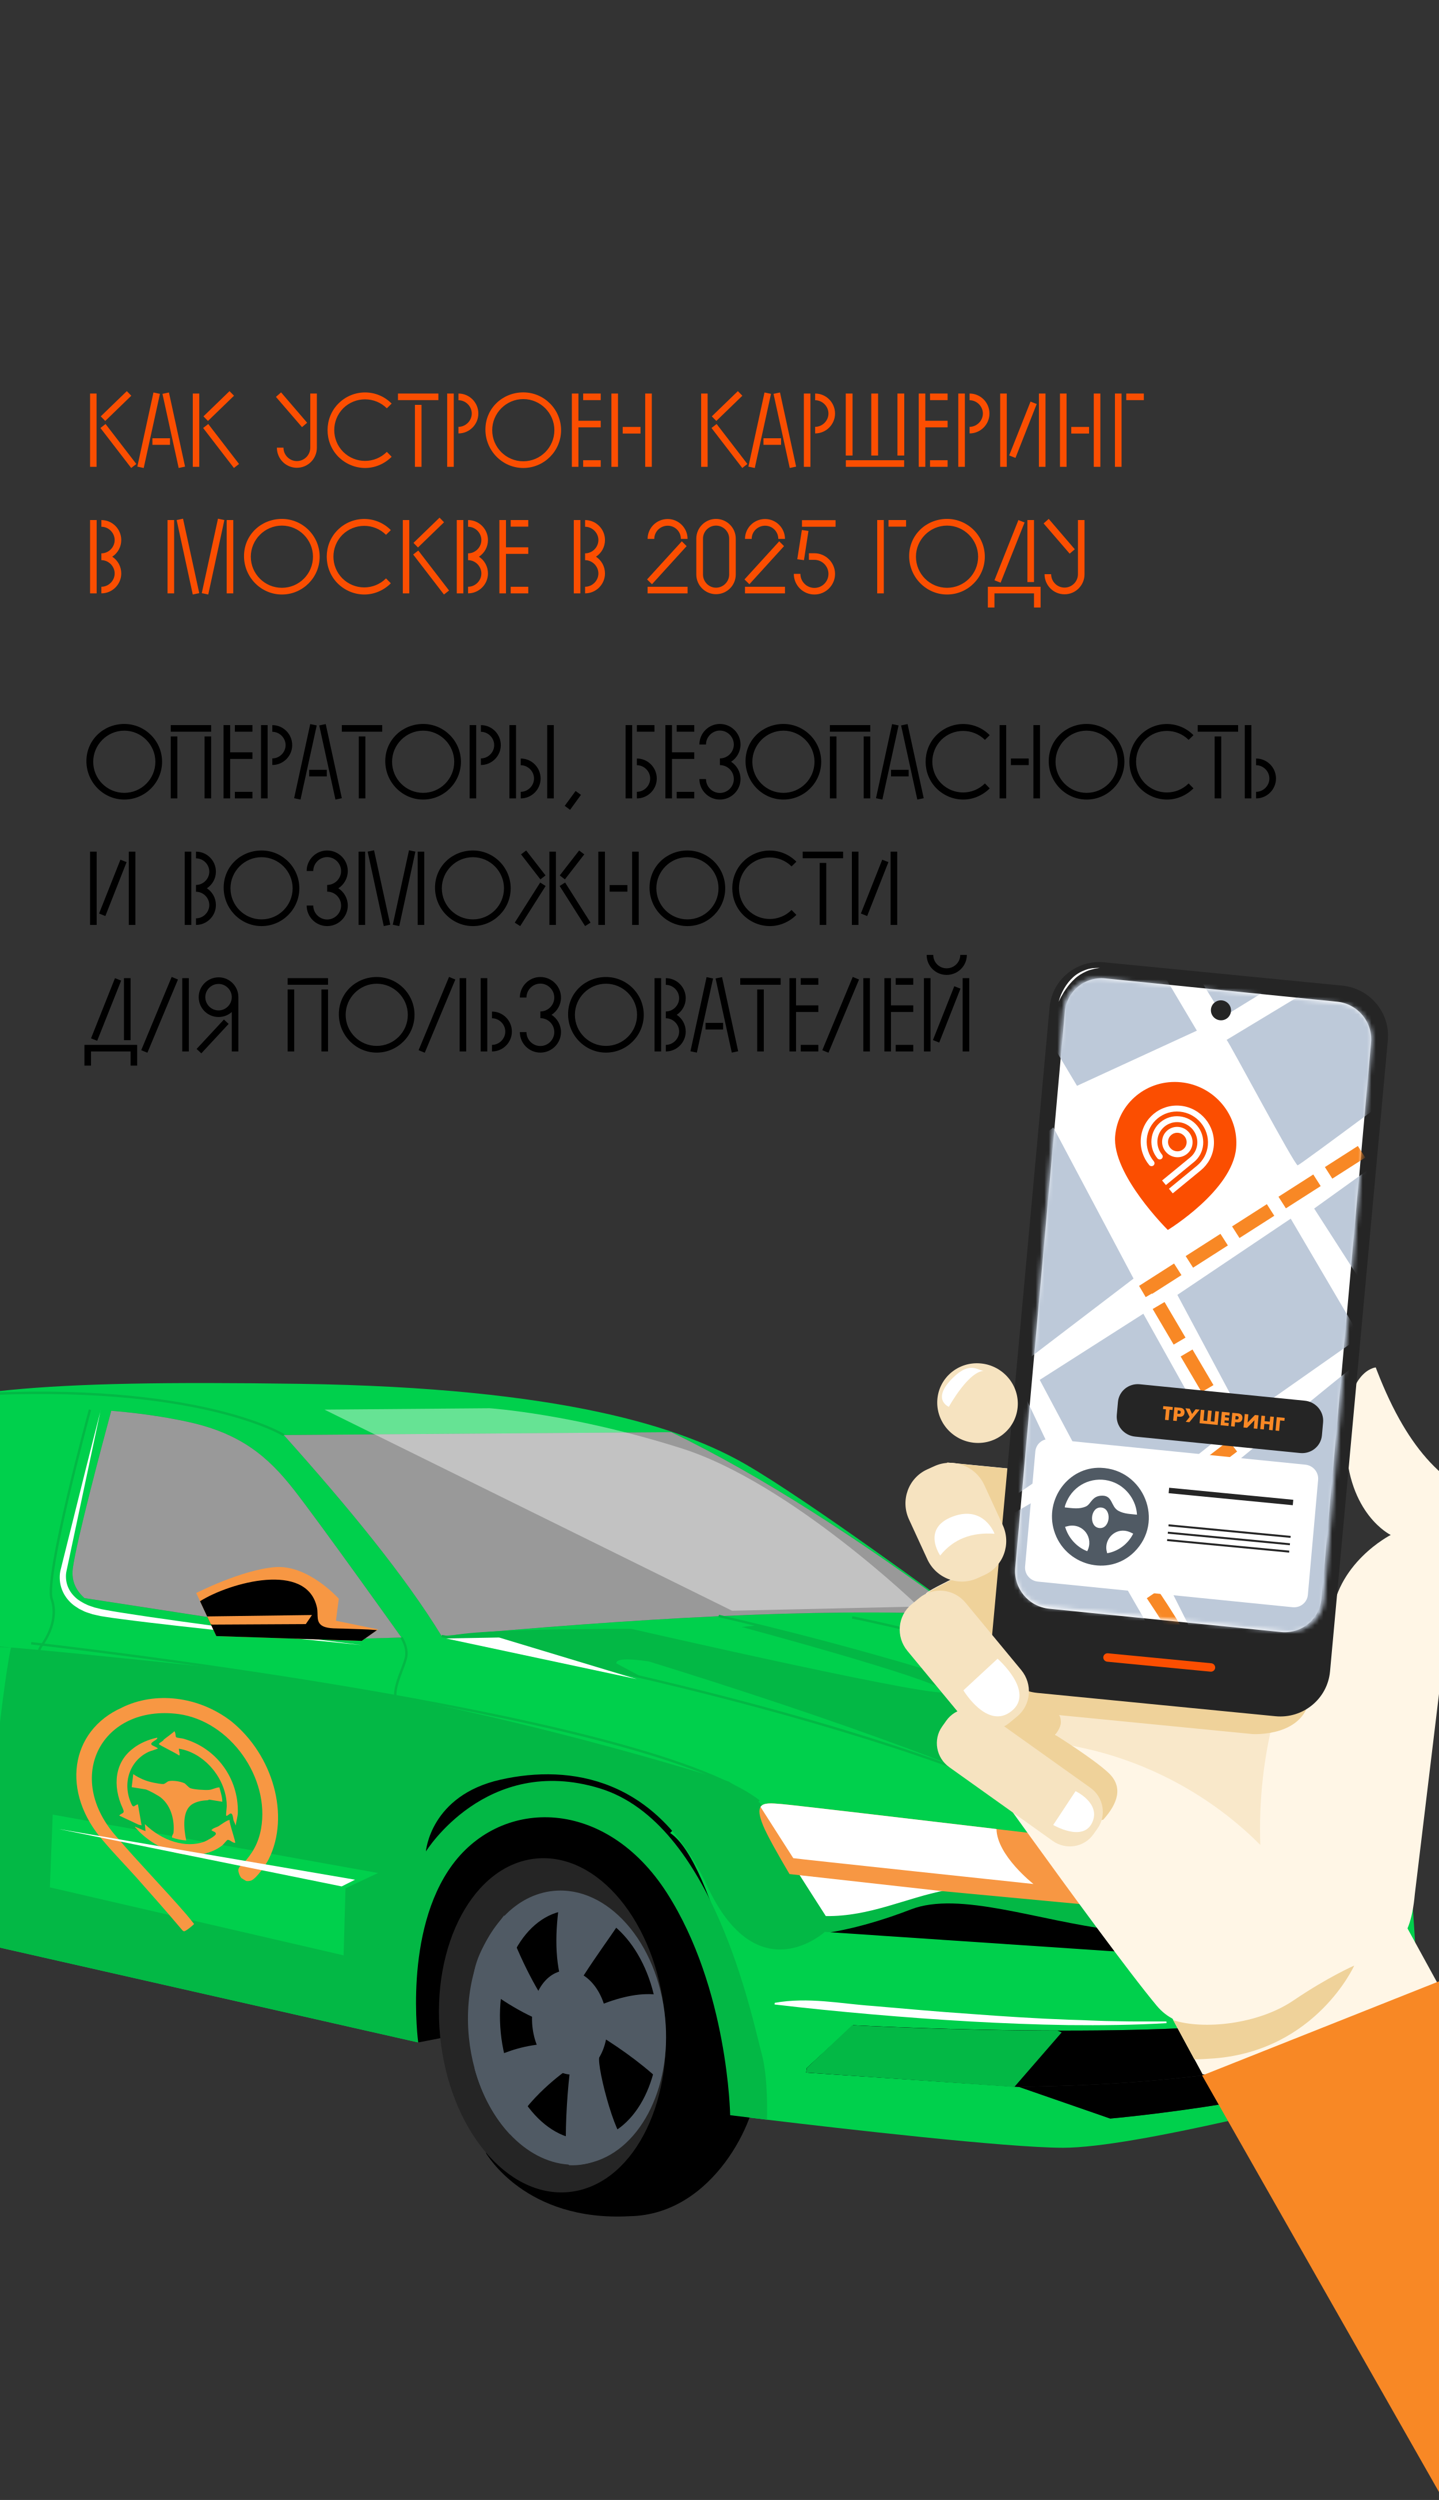 <svg width="330" height="573" viewBox="0 0 330 573" fill="none" xmlns="http://www.w3.org/2000/svg">
<rect x="0" y="0" width="330" height="573" fill="#333333" stroke="none"/>
<g clip-path="url(#clip0_320_6399)">
<path d="M30.112 90.704L24.136 96.488L23.104 95.432L29.08 89.648L30.112 90.704ZM20.656 107V90.2H22.144V107H20.656ZM30.088 107.264L23.032 98.096L24.208 97.184L31.264 106.352L30.088 107.264ZM36.679 90.272L32.959 107.264L31.495 106.952L35.191 89.96L36.679 90.272ZM42.439 106.952L40.975 107.264L37.255 90.272L38.743 89.96L42.439 106.952ZM34.951 101.96V100.448H38.983V101.96H34.951ZM53.667 90.704L47.691 96.488L46.659 95.432L52.635 89.648L53.667 90.704ZM44.211 107V90.2H45.699V107H44.211ZM53.643 107.264L46.587 98.096L47.763 97.184L54.819 106.352L53.643 107.264ZM64.458 89.936L70.434 96.896L69.258 97.904L63.282 90.968L64.458 89.936ZM71.154 102.608V90.2H72.666V102.608C72.666 105.152 70.626 107.216 68.082 107.216C65.538 107.216 63.498 105.152 63.498 102.608H65.01C65.01 104.312 66.402 105.68 68.082 105.68C69.762 105.68 71.154 104.312 71.154 102.608ZM83.745 107.264C81.513 107.264 79.281 106.376 77.6 104.696C74.288 101.36 74.288 95.816 77.6 92.504C80.984 89.096 86.457 89.096 89.817 92.504L88.713 93.584C85.953 90.848 81.489 90.848 78.704 93.584C75.969 96.368 75.969 100.808 78.704 103.568C81.489 106.328 85.953 106.328 88.713 103.568L89.817 104.696C88.136 106.376 85.928 107.264 83.745 107.264ZM91.266 91.712V90.2H100.53V91.712H91.266ZM95.154 107V92.792H96.666V107H95.154ZM102.547 107V90.2H104.059V107H102.547ZM105.139 97.832C106.795 97.832 108.187 96.44 108.187 94.784C108.187 93.128 106.795 91.736 105.139 91.736V90.2C107.659 90.2 109.699 92.264 109.699 94.784C109.699 97.28 107.659 99.344 105.139 99.344V97.832ZM120.004 107.264C115.228 107.264 111.316 103.304 111.316 98.456C111.316 93.608 115.228 89.936 120.004 89.936C124.78 89.936 128.668 93.824 128.668 98.6C128.668 103.376 124.78 107.264 120.004 107.264ZM120.004 91.472C116.068 91.472 112.876 94.712 112.876 98.6C112.876 102.536 116.068 105.728 120.004 105.728C123.94 105.728 127.132 102.536 127.132 98.6C127.132 94.712 123.94 91.472 120.004 91.472ZM131.14 90.2H132.652V96.44H137.764V97.952H132.652V107H131.14V90.2ZM133.732 91.712V90.2H137.764V91.712H133.732ZM137.764 107H133.732V105.488H137.764V107ZM140.211 107V90.2H141.723V107H140.211ZM147.963 107V90.2H149.475V107H147.963ZM142.803 99.368V97.856H146.883V99.368H142.803ZM170.245 90.704L164.269 96.488L163.237 95.432L169.213 89.648L170.245 90.704ZM160.789 107V90.2H162.277V107H160.789ZM170.221 107.264L163.165 98.096L164.341 97.184L171.397 106.352L170.221 107.264ZM176.812 90.272L173.092 107.264L171.628 106.952L175.324 89.96L176.812 90.272ZM182.572 106.952L181.108 107.264L177.388 90.272L178.876 89.96L182.572 106.952ZM175.084 101.96V100.448H179.116V101.96H175.084ZM184.344 107V90.2H185.855V107H184.344ZM186.936 97.832C188.592 97.832 189.984 96.44 189.984 94.784C189.984 93.128 188.592 91.736 186.936 91.736V90.2C189.456 90.2 191.496 92.264 191.496 94.784C191.496 97.28 189.456 99.344 186.936 99.344V97.832ZM193.953 104.408V90.2H195.513V104.408H193.953ZM199.809 104.408V90.2H201.369V104.408H199.809ZM205.809 104.408V90.2H207.369V104.408H205.809ZM193.977 107V105.488H207.345V107H193.977ZM210.687 90.2H212.199V96.44H217.311V97.952H212.199V107H210.687V90.2ZM213.279 91.712V90.2H217.311V91.712H213.279ZM217.311 107H213.279V105.488H217.311V107ZM219.758 107V90.2H221.27V107H219.758ZM222.35 97.832C224.006 97.832 225.398 96.44 225.398 94.784C225.398 93.128 224.006 91.736 222.35 91.736V90.2C224.87 90.2 226.91 92.264 226.91 94.784C226.91 97.28 224.87 99.344 222.35 99.344V97.832ZM229.367 107V90.2H230.879V107H229.367ZM238.247 107V90.2H239.759V107H238.247ZM231.431 104.384L236.327 92.048L237.743 92.6L232.871 104.96L231.431 104.384ZM243.078 107V90.2H244.59V107H243.078ZM250.83 107V90.2H252.342V107H250.83ZM245.67 99.368V97.856H249.75V99.368H245.67ZM255.688 107V90.2H257.2V107H255.688ZM258.28 91.712V90.2H262.312V91.712H258.28ZM22.168 136H20.656V119.2H22.168V136ZM25.744 127.6C26.992 128.416 27.808 129.832 27.808 131.44C27.808 133.936 25.768 136 23.248 136V134.488C24.904 134.488 26.296 133.096 26.296 131.44C26.296 129.784 24.904 128.392 23.248 128.392V126.832C24.904 126.832 26.296 125.44 26.296 123.784C26.296 122.128 24.904 120.736 23.248 120.736V119.2C25.768 119.2 27.808 121.264 27.808 123.784C27.808 125.368 26.992 126.784 25.744 127.6ZM40.51 119.2L41.974 118.888L45.694 135.952L44.206 136.264L40.51 119.2ZM46.27 135.952L49.99 118.888L51.454 119.2L47.758 136.264L46.27 135.952ZM39.934 136H38.422V119.2H39.934V136ZM53.494 136H51.982V119.2H53.494V136ZM64.645 136.264C59.869 136.264 55.957 132.304 55.957 127.456C55.957 122.608 59.869 118.936 64.645 118.936C69.421 118.936 73.309 122.824 73.309 127.6C73.309 132.376 69.421 136.264 64.645 136.264ZM64.645 120.472C60.709 120.472 57.517 123.712 57.517 127.6C57.517 131.536 60.709 134.728 64.645 134.728C68.581 134.728 71.773 131.536 71.773 127.6C71.773 123.712 68.581 120.472 64.645 120.472ZM83.557 136.264C81.325 136.264 79.093 135.376 77.413 133.696C74.101 130.36 74.101 124.816 77.413 121.504C80.797 118.096 86.269 118.096 89.629 121.504L88.525 122.584C85.765 119.848 81.301 119.848 78.517 122.584C75.781 125.368 75.781 129.808 78.517 132.568C81.301 135.328 85.765 135.328 88.525 132.568L89.629 133.696C87.949 135.376 85.741 136.264 83.557 136.264ZM101.831 119.704L95.855 125.488L94.823 124.432L100.799 118.648L101.831 119.704ZM92.375 136V119.2H93.863V136H92.375ZM101.807 136.264L94.751 127.096L95.927 126.184L102.983 135.352L101.807 136.264ZM106.262 136H104.75V119.2H106.262V136ZM109.838 127.6C111.086 128.416 111.902 129.832 111.902 131.44C111.902 133.936 109.862 136 107.342 136V134.488C108.998 134.488 110.39 133.096 110.39 131.44C110.39 129.784 108.998 128.392 107.342 128.392V126.832C108.998 126.832 110.39 125.44 110.39 123.784C110.39 122.128 108.998 120.736 107.342 120.736V119.2C109.862 119.2 111.902 121.264 111.902 123.784C111.902 125.368 111.086 126.784 109.838 127.6ZM114.523 119.2H116.035V125.44H121.147V126.952H116.035V136H114.523V119.2ZM117.115 120.712V119.2H121.147V120.712H117.115ZM121.147 136H117.115V134.488H121.147V136ZM133.098 136H131.586V119.2H133.098V136ZM136.674 127.6C137.922 128.416 138.738 129.832 138.738 131.44C138.738 133.936 136.698 136 134.178 136V134.488C135.834 134.488 137.226 133.096 137.226 131.44C137.226 129.784 135.834 128.392 134.178 128.392V126.832C135.834 126.832 137.226 125.44 137.226 123.784C137.226 122.128 135.834 120.736 134.178 120.736V119.2C136.698 119.2 138.738 121.264 138.738 123.784C138.738 125.368 137.922 126.784 136.674 127.6ZM153.119 120.496C151.463 120.496 150.047 121.816 150.047 123.52H148.511C148.511 121.024 150.551 118.96 153.119 118.96C155.639 118.96 157.679 121.024 157.679 123.52H156.143C156.143 121.816 154.775 120.496 153.119 120.496ZM156.359 124.072L157.463 125.176L149.519 133.912L148.391 132.808L156.359 124.072ZM157.679 136H148.511V134.488H157.679V136ZM164.193 118.936C166.713 118.936 168.729 120.976 168.729 123.448V131.68C168.729 134.176 166.713 136.192 164.193 136.192C161.721 136.192 159.681 134.176 159.681 131.68V123.448C159.681 120.976 161.721 118.936 164.193 118.936ZM167.217 131.68V123.448C167.217 121.816 165.849 120.472 164.193 120.472C162.561 120.472 161.217 121.816 161.217 123.448V131.68C161.217 133.336 162.561 134.704 164.193 134.704C165.849 134.704 167.217 133.336 167.217 131.68ZM175.456 120.496C173.8 120.496 172.384 121.816 172.384 123.52H170.848C170.848 121.024 172.888 118.96 175.456 118.96C177.976 118.96 180.016 121.024 180.016 123.52H178.48C178.48 121.816 177.112 120.496 175.456 120.496ZM178.696 124.072L179.8 125.176L171.856 133.912L170.728 132.808L178.696 124.072ZM180.016 136H170.848V134.488H180.016V136ZM183.914 120.736V119.224H191.618V120.736H183.914ZM182.834 128.176L183.89 121.48L185.402 121.696L184.37 128.392L182.834 128.176ZM186.77 136.264C184.154 136.264 182.042 134.152 182.042 131.536H183.554C183.554 133.312 184.994 134.752 186.77 134.752C188.546 134.752 189.986 133.312 189.986 131.536C189.986 129.784 188.546 128.32 186.77 128.32H185.498V126.808H186.77C189.362 126.808 191.498 128.944 191.498 131.536C191.498 134.152 189.362 136.264 186.77 136.264ZM201.164 136V119.2H202.676V136H201.164ZM203.756 120.712V119.2H207.788V120.712H203.756ZM217.18 136.264C212.404 136.264 208.492 132.304 208.492 127.456C208.492 122.608 212.404 118.936 217.18 118.936C221.956 118.936 225.844 122.824 225.844 127.6C225.844 132.376 221.956 136.264 217.18 136.264ZM217.18 120.472C213.244 120.472 210.052 123.712 210.052 127.6C210.052 131.536 213.244 134.728 217.18 134.728C221.116 134.728 224.308 131.536 224.308 127.6C224.308 123.712 221.116 120.472 217.18 120.472ZM228.052 133L233.548 119.2L234.964 119.752L229.468 133.552L228.052 133ZM235.612 133.408V119.2H237.124V133.408H235.612ZM237.124 139.24V136H228.052V139.24H226.54V134.488H238.636V139.24H237.124ZM240.502 118.936L246.478 125.896L245.302 126.904L239.326 119.968L240.502 118.936ZM247.198 131.608V119.2H248.71V131.608C248.71 134.152 246.67 136.216 244.126 136.216C241.582 136.216 239.542 134.152 239.542 131.608H241.054C241.054 133.312 242.446 134.68 244.126 134.68C245.806 134.68 247.198 133.312 247.198 131.608Z" fill="#FB4E01"/>
<path d="M28.504 183.264C23.728 183.264 19.816 179.304 19.816 174.456C19.816 169.608 23.728 165.936 28.504 165.936C33.28 165.936 37.168 169.824 37.168 174.6C37.168 179.376 33.28 183.264 28.504 183.264ZM28.504 167.472C24.568 167.472 21.376 170.712 21.376 174.6C21.376 178.536 24.568 181.728 28.504 181.728C32.44 181.728 35.632 178.536 35.632 174.6C35.632 170.712 32.44 167.472 28.504 167.472ZM39.16 167.712V166.2H48.424V167.712H39.16ZM39.16 183V168.792H40.672V183H39.16ZM46.912 183V168.792H48.424V183H46.912ZM51.266 166.2H52.778V172.44H57.89V173.952H52.778V183H51.266V166.2ZM53.858 167.712V166.2H57.89V167.712H53.858ZM57.89 183H53.858V181.488H57.89V183ZM59.857 183V166.2H61.369V183H59.857ZM62.449 173.832C64.105 173.832 65.497 172.44 65.497 170.784C65.497 169.128 64.105 167.736 62.449 167.736V166.2C64.969 166.2 67.009 168.264 67.009 170.784C67.009 173.28 64.969 175.344 62.449 175.344V173.832ZM72.634 166.272L68.914 183.264L67.45 182.952L71.146 165.96L72.634 166.272ZM78.394 182.952L76.93 183.264L73.21 166.272L74.698 165.96L78.394 182.952ZM70.906 177.96V176.448H74.938V177.96H70.906ZM78.39 167.712V166.2H87.654V167.712H78.39ZM82.278 183V168.792H83.79V183H82.278ZM97.038 183.264C92.262 183.264 88.35 179.304 88.35 174.456C88.35 169.608 92.262 165.936 97.038 165.936C101.814 165.936 105.702 169.824 105.702 174.6C105.702 179.376 101.814 183.264 97.038 183.264ZM97.038 167.472C93.102 167.472 89.91 170.712 89.91 174.6C89.91 178.536 93.102 181.728 97.038 181.728C100.974 181.728 104.166 178.536 104.166 174.6C104.166 170.712 100.974 167.472 97.038 167.472ZM107.694 183V166.2H109.206V183H107.694ZM110.286 173.832C111.942 173.832 113.334 172.44 113.334 170.784C113.334 169.128 111.942 167.736 110.286 167.736V166.2C112.806 166.2 114.846 168.264 114.846 170.784C114.846 173.28 112.806 175.344 110.286 175.344V173.832ZM116.824 183V166.2H118.336V183H116.824ZM125.488 183V166.2H127V183H125.488ZM119.416 181.488C121.072 181.488 122.464 180.096 122.464 178.44C122.464 176.784 121.072 175.392 119.416 175.392V173.856C121.936 173.856 123.976 175.92 123.976 178.44C123.976 180.936 121.936 183 119.416 183V181.488ZM129.508 184.704L132.004 181.296L133.228 182.184L130.732 185.616L129.508 184.704ZM143.462 183V166.2H144.974V183H143.462ZM146.054 167.712V166.2H150.086V167.712H146.054ZM146.054 181.488C147.71 181.488 149.102 180.096 149.102 178.44C149.102 176.784 147.71 175.392 146.054 175.392V173.856C148.574 173.856 150.614 175.92 150.614 178.44C150.614 180.936 148.574 183 146.054 183V181.488ZM152.591 166.2H154.103V172.44H159.215V173.952H154.103V183H152.591V166.2ZM155.183 167.712V166.2H159.215V167.712H155.183ZM159.215 183H155.183V181.488H159.215V183ZM167.662 174.6C168.958 175.44 169.822 176.904 169.822 178.56C169.822 181.152 167.686 183.264 165.094 183.264C162.502 183.264 160.39 181.152 160.39 178.56H161.902C161.902 180.312 163.342 181.752 165.094 181.752C166.846 181.752 168.286 180.312 168.286 178.56C168.286 176.784 166.846 175.368 165.094 175.368V173.832C166.846 173.832 168.286 172.392 168.286 170.64C168.286 168.912 166.846 167.448 165.094 167.448C163.342 167.448 161.902 168.912 161.902 170.64H160.39C160.39 168.048 162.502 165.936 165.094 165.936C167.686 165.936 169.822 168.048 169.822 170.64C169.822 172.296 168.958 173.76 167.662 174.6ZM179.659 183.264C174.883 183.264 170.971 179.304 170.971 174.456C170.971 169.608 174.883 165.936 179.659 165.936C184.435 165.936 188.323 169.824 188.323 174.6C188.323 179.376 184.435 183.264 179.659 183.264ZM179.659 167.472C175.723 167.472 172.531 170.712 172.531 174.6C172.531 178.536 175.723 181.728 179.659 181.728C183.595 181.728 186.787 178.536 186.787 174.6C186.787 170.712 183.595 167.472 179.659 167.472ZM190.315 167.712V166.2H199.579V167.712H190.315ZM190.315 183V168.792H191.827V183H190.315ZM198.067 183V168.792H199.579V183H198.067ZM206.069 166.272L202.349 183.264L200.885 182.952L204.581 165.96L206.069 166.272ZM211.829 182.952L210.365 183.264L206.645 166.272L208.133 165.96L211.829 182.952ZM204.341 177.96V176.448H208.373V177.96H204.341ZM220.897 183.264C218.665 183.264 216.433 182.376 214.753 180.696C211.441 177.36 211.441 171.816 214.753 168.504C218.137 165.096 223.609 165.096 226.969 168.504L225.865 169.584C223.105 166.848 218.641 166.848 215.857 169.584C213.121 172.368 213.121 176.808 215.857 179.568C218.641 182.328 223.105 182.328 225.865 179.568L226.969 180.696C225.289 182.376 223.081 183.264 220.897 183.264ZM229.235 183V166.2H230.747V183H229.235ZM236.987 183V166.2H238.499V183H236.987ZM231.827 175.368V173.856H235.907V175.368H231.827ZM249.189 183.264C244.413 183.264 240.501 179.304 240.501 174.456C240.501 169.608 244.413 165.936 249.189 165.936C253.965 165.936 257.853 169.824 257.853 174.6C257.853 179.376 253.965 183.264 249.189 183.264ZM249.189 167.472C245.253 167.472 242.061 170.712 242.061 174.6C242.061 178.536 245.253 181.728 249.189 181.728C253.125 181.728 256.317 178.536 256.317 174.6C256.317 170.712 253.125 167.472 249.189 167.472ZM267.621 183.264C265.389 183.264 263.157 182.376 261.477 180.696C258.165 177.36 258.165 171.816 261.477 168.504C264.861 165.096 270.333 165.096 273.693 168.504L272.589 169.584C269.829 166.848 265.365 166.848 262.581 169.584C259.845 172.368 259.845 176.808 262.581 179.568C265.365 182.328 269.829 182.328 272.589 179.568L273.693 180.696C272.013 182.376 269.805 183.264 267.621 183.264ZM274.663 167.712V166.2H283.927V167.712H274.663ZM278.551 183V168.792H280.063V183H278.551ZM285.463 183V166.2H286.975V183H285.463ZM288.055 181.488C289.711 181.488 291.103 180.096 291.103 178.44C291.103 176.784 289.711 175.392 288.055 175.392V173.856C290.575 173.856 292.615 175.92 292.615 178.44C292.615 180.936 290.575 183 288.055 183V181.488ZM20.656 212V195.2H22.168V212H20.656ZM29.536 212V195.2H31.048V212H29.536ZM22.72 209.384L27.616 197.048L29.032 197.6L24.16 209.96L22.72 209.384ZM43.871 212H42.359V195.2H43.871V212ZM47.447 203.6C48.695 204.416 49.511 205.832 49.511 207.44C49.511 209.936 47.471 212 44.951 212V210.488C46.607 210.488 47.999 209.096 47.999 207.44C47.999 205.784 46.607 204.392 44.951 204.392V202.832C46.607 202.832 47.999 201.44 47.999 199.784C47.999 198.128 46.607 196.736 44.951 196.736V195.2C47.471 195.2 49.511 197.264 49.511 199.784C49.511 201.368 48.695 202.784 47.447 203.6ZM59.981 212.264C55.205 212.264 51.293 208.304 51.293 203.456C51.293 198.608 55.205 194.936 59.981 194.936C64.757 194.936 68.645 198.824 68.645 203.6C68.645 208.376 64.757 212.264 59.981 212.264ZM59.981 196.472C56.045 196.472 52.853 199.712 52.853 203.6C52.853 207.536 56.045 210.728 59.981 210.728C63.917 210.728 67.109 207.536 67.109 203.6C67.109 199.712 63.917 196.472 59.981 196.472ZM77.597 203.6C78.893 204.44 79.757 205.904 79.757 207.56C79.757 210.152 77.621 212.264 75.029 212.264C72.437 212.264 70.325 210.152 70.325 207.56H71.837C71.837 209.312 73.277 210.752 75.029 210.752C76.781 210.752 78.221 209.312 78.221 207.56C78.221 205.784 76.781 204.368 75.029 204.368V202.832C76.781 202.832 78.221 201.392 78.221 199.64C78.221 197.912 76.781 196.448 75.029 196.448C73.277 196.448 71.837 197.912 71.837 199.64H70.325C70.325 197.048 72.437 194.936 75.029 194.936C77.621 194.936 79.757 197.048 79.757 199.64C79.757 201.296 78.893 202.76 77.597 203.6ZM84.314 195.2L85.778 194.888L89.498 211.952L88.01 212.264L84.314 195.2ZM90.074 211.952L93.794 194.888L95.258 195.2L91.562 212.264L90.074 211.952ZM83.738 212H82.226V195.2H83.738V212ZM97.298 212H95.786V195.2H97.298V212ZM108.449 212.264C103.673 212.264 99.761 208.304 99.761 203.456C99.761 198.608 103.673 194.936 108.449 194.936C113.225 194.936 117.113 198.824 117.113 203.6C117.113 208.376 113.225 212.264 108.449 212.264ZM108.449 196.472C104.513 196.472 101.321 199.712 101.321 203.6C101.321 207.536 104.513 210.728 108.449 210.728C112.385 210.728 115.577 207.536 115.577 203.6C115.577 199.712 112.385 196.472 108.449 196.472ZM125.106 200.648L123.93 201.56L119.49 195.824L120.666 194.936L125.106 200.648ZM133.986 195.824L129.546 201.56L128.37 200.648L132.81 194.936L133.986 195.824ZM125.994 212V195.2H127.482V212H125.994ZM123.882 202.28L125.13 203.072L119.298 212.264L118.05 211.472L123.882 202.28ZM134.178 212.264L128.346 203.072L129.594 202.28L135.426 211.472L134.178 212.264ZM137.211 212V195.2H138.723V212H137.211ZM144.963 212V195.2H146.475V212H144.963ZM139.803 204.368V202.856H143.883V204.368H139.803ZM157.645 212.264C152.869 212.264 148.957 208.304 148.957 203.456C148.957 198.608 152.869 194.936 157.645 194.936C162.421 194.936 166.309 198.824 166.309 203.6C166.309 208.376 162.421 212.264 157.645 212.264ZM157.645 196.472C153.709 196.472 150.517 199.712 150.517 203.6C150.517 207.536 153.709 210.728 157.645 210.728C161.581 210.728 164.773 207.536 164.773 203.6C164.773 199.712 161.581 196.472 157.645 196.472ZM176.557 212.264C174.325 212.264 172.093 211.376 170.413 209.696C167.101 206.36 167.101 200.816 170.413 197.504C173.797 194.096 179.269 194.096 182.629 197.504L181.525 198.584C178.765 195.848 174.301 195.848 171.517 198.584C168.781 201.368 168.781 205.808 171.517 208.568C174.301 211.328 178.765 211.328 181.525 208.568L182.629 209.696C180.949 211.376 178.741 212.264 176.557 212.264ZM184.079 196.712V195.2H193.343V196.712H184.079ZM187.967 212V197.792H189.479V212H187.967ZM195.359 212V195.2H196.871V212H195.359ZM204.239 212V195.2H205.751V212H204.239ZM197.423 209.384L202.319 197.048L203.735 197.6L198.863 209.96L197.423 209.384ZM20.872 238L26.368 224.2L27.784 224.752L22.288 238.552L20.872 238ZM28.432 238.408V224.2H29.944V238.408H28.432ZM29.944 244.24V241H20.872V244.24H19.36V239.488H31.456V244.24H29.944ZM32.386 240.712L39.37 223.912L40.81 224.512L33.802 241.288L32.386 240.712ZM41.794 241V224.2H43.306V241H41.794ZM50.153 224.008C52.649 224.008 54.665 226.048 54.665 228.544V241H53.153V231.952C52.361 232.672 51.281 233.104 50.129 233.104C47.585 233.104 45.569 231.064 45.569 228.544C45.569 226.048 47.609 224.008 50.153 224.008ZM50.129 231.592C51.761 231.592 53.153 230.224 53.153 228.544C53.153 226.888 51.761 225.52 50.129 225.52C48.449 225.52 47.081 226.888 47.081 228.544C47.081 230.224 48.449 231.592 50.129 231.592ZM46.169 241.432L45.089 240.424L51.353 233.68L52.433 234.688L46.169 241.432ZM65.961 225.712V224.2H75.225V225.712H65.961ZM65.961 241V226.792H67.473V241H65.961ZM73.713 241V226.792H75.225V241H73.713ZM86.395 241.264C81.619 241.264 77.707 237.304 77.707 232.456C77.707 227.608 81.619 223.936 86.395 223.936C91.171 223.936 95.059 227.824 95.059 232.6C95.059 237.376 91.171 241.264 86.395 241.264ZM86.395 225.472C82.459 225.472 79.267 228.712 79.267 232.6C79.267 236.536 82.459 239.728 86.395 239.728C90.331 239.728 93.523 236.536 93.523 232.6C93.523 228.712 90.331 225.472 86.395 225.472ZM95.995 240.712L102.979 223.912L104.419 224.512L97.411 241.288L95.995 240.712ZM105.403 241V224.2H106.915V241H105.403ZM110.234 241V224.2H111.746V241H110.234ZM112.826 239.488C114.482 239.488 115.874 238.096 115.874 236.44C115.874 234.784 114.482 233.392 112.826 233.392V231.856C115.346 231.856 117.386 233.92 117.386 236.44C117.386 238.936 115.346 241 112.826 241V239.488ZM126.488 232.6C127.784 233.44 128.648 234.904 128.648 236.56C128.648 239.152 126.512 241.264 123.92 241.264C121.328 241.264 119.216 239.152 119.216 236.56H120.728C120.728 238.312 122.168 239.752 123.92 239.752C125.672 239.752 127.112 238.312 127.112 236.56C127.112 234.784 125.672 233.368 123.92 233.368V231.832C125.672 231.832 127.112 230.392 127.112 228.64C127.112 226.912 125.672 225.448 123.92 225.448C122.168 225.448 120.728 226.912 120.728 228.64H119.216C119.216 226.048 121.328 223.936 123.92 223.936C126.512 223.936 128.648 226.048 128.648 228.64C128.648 230.296 127.784 231.76 126.488 232.6ZM138.965 241.264C134.189 241.264 130.277 237.304 130.277 232.456C130.277 227.608 134.189 223.936 138.965 223.936C143.741 223.936 147.629 227.824 147.629 232.6C147.629 237.376 143.741 241.264 138.965 241.264ZM138.965 225.472C135.029 225.472 131.837 228.712 131.837 232.6C131.837 236.536 135.029 239.728 138.965 239.728C142.901 239.728 146.093 236.536 146.093 232.6C146.093 228.712 142.901 225.472 138.965 225.472ZM151.613 241H150.101V224.2H151.613V241ZM155.189 232.6C156.437 233.416 157.253 234.832 157.253 236.44C157.253 238.936 155.213 241 152.693 241V239.488C154.349 239.488 155.741 238.096 155.741 236.44C155.741 234.784 154.349 233.392 152.693 233.392V231.832C154.349 231.832 155.741 230.44 155.741 228.784C155.741 227.128 154.349 225.736 152.693 225.736V224.2C155.213 224.2 157.253 226.264 157.253 228.784C157.253 230.368 156.437 231.784 155.189 232.6ZM163.523 224.272L159.803 241.264L158.339 240.952L162.035 223.96L163.523 224.272ZM169.283 240.952L167.819 241.264L164.099 224.272L165.587 223.96L169.283 240.952ZM161.795 235.96V234.448H165.827V235.96H161.795ZM169.758 225.712V224.2H179.022V225.712H169.758ZM173.646 241V226.792H175.158V241H173.646ZM181.039 224.2H182.551V230.44H187.663V231.952H182.551V241H181.039V224.2ZM183.631 225.712V224.2H187.663V225.712H183.631ZM187.663 241H183.631V239.488H187.663V241ZM188.573 240.712L195.557 223.912L196.997 224.512L189.989 241.288L188.573 240.712ZM197.981 241V224.2H199.493V241H197.981ZM202.812 224.2H204.324V230.44H209.436V231.952H204.324V241H202.812V224.2ZM205.404 225.712V224.2H209.436V225.712H205.404ZM209.436 241H205.404V239.488H209.436V241ZM217.091 223.456C214.547 223.456 212.507 221.416 212.507 218.872H214.019C214.019 220.576 215.387 221.944 217.091 221.944C218.795 221.944 220.211 220.576 220.211 218.872H221.723C221.723 221.416 219.635 223.456 217.091 223.456ZM211.883 241V224.2H213.395V241H211.883ZM220.763 241V224.2H222.275V241H220.763ZM213.947 238.384L218.843 226.048L220.259 226.6L215.387 238.96L213.947 238.384Z" fill="black"/>
<path d="M-34.853 327.272C-13.789 318.497 8.151 316.298 68.712 317.18C129.272 318.056 156.478 327.272 170.96 335.612C185.415 343.93 218.672 368.434 218.796 368.525C218.796 368.525 242.053 374.667 281.114 386.075C298.729 391.222 308.043 400.036 312.954 408.153C313.474 409.009 313.949 409.865 314.37 410.701C318.846 419.502 318.405 426.887 318.405 426.887L323.671 433.036C324.355 441.626 324.777 448.886 324.941 454.85C320.32 456.766 312.612 459.208 299.743 461.887C286.38 464.672 264.256 465.436 243.837 465.422C218.485 465.403 195.756 464.196 195.665 464.191L185.034 473.986L184.883 475.052L233.719 478.343H233.732L254.612 485.584C254.612 485.584 302.139 481.411 324.461 470.53C324.257 471.919 323.994 473.025 323.678 473.848C323.628 473.87 310.947 479.55 307.879 479.99C304.807 480.432 260.484 492.279 243.811 492.279C231.027 492.279 192.967 487.895 175.897 485.848C170.704 485.223 167.451 484.815 167.451 484.815C167.451 484.815 167.011 455.851 152.97 433.911C138.929 411.971 115.232 411.971 103.817 427.328C92.436 442.65 95.902 468.023 95.918 468.14L-0.512 446.292L-39.685 437.419C-39.691 437.416 -39.794 437.374 -41.877 436.985C-100.245 426.012 -101.562 416.355 -99.363 408.456C-97.171 400.556 -101.562 393.974 -101.996 381.25C-102.437 368.525 -104.629 357.552 -100.68 355.794C-96.73 354.043 -90.147 352.285 -79.181 350.093C-68.207 347.894 -55.918 336.047 -34.853 327.272ZM25.516 323.356C23.429 331.078 17.505 353.307 16.695 359.528C16.307 362.516 17.604 364.728 19.381 366.294L80.218 375.655L92.066 375.326C91.982 375.207 73.293 348.978 67.382 341.425C61.458 333.855 55.204 328.59 43.355 325.957C36.714 324.482 30.071 323.731 25.516 323.356ZM65.078 328.917C79.816 345.38 92.778 361.113 101.282 374.996C145.36 371.007 186.693 368.492 220.429 370.059C197.179 352.951 174.771 338.298 153.943 328.259L65.078 328.917Z" fill="#00D04C"/>
<path opacity="0.5" d="M25.515 323.356C30.07 323.731 36.713 324.482 43.355 325.956C55.203 328.589 61.456 333.855 67.381 341.425C73.292 348.978 91.981 375.206 92.065 375.325L80.217 375.654L19.38 366.294C17.603 364.727 16.306 362.516 16.694 359.527C17.504 353.307 23.428 331.077 25.515 323.356ZM153.942 328.259C174.77 338.297 197.178 352.95 220.428 370.059C186.692 368.492 145.359 371.006 101.281 374.995C92.776 361.113 79.816 345.38 65.077 328.917L153.942 328.259Z" fill="white"/>
<path d="M243.829 465.422C218.427 465.402 195.657 464.191 195.657 464.191L185.026 473.986L184.875 475.053L233.712 478.344C241.591 478.021 285.484 478.436 324.908 465.053C325.026 462.23 325.033 458.826 324.921 454.85C320.307 456.766 312.592 459.208 299.723 461.887C286.366 464.672 264.236 465.435 243.816 465.422H243.829Z" fill="black"/>
<path d="M233.715 478.344L254.595 485.585C254.595 485.585 302.115 481.411 324.444 470.53C324.667 469.036 324.819 467.213 324.911 465.053C285.481 478.436 241.588 478.021 233.715 478.344Z" fill="black"/>
<path d="M95.906 468.139L109.513 465.506L157.783 415.919L125.311 403.629L89.324 413.72L79.232 424.253L94.155 465.947" fill="black"/>
<path d="M111.487 493.595C111.599 493.595 120.374 509.281 144.4 507.965C163.819 507.636 173.693 485.255 173.364 478.343C173.035 471.431 163.819 426.669 153.616 420.086C143.413 413.504 114.996 417.67 110.059 433.034" fill="black"/>
<path d="M130.467 502.425C144.685 501.016 154.515 482.764 152.423 461.658C150.332 440.552 137.11 424.584 122.892 425.993C108.674 427.402 98.844 445.655 100.936 466.761C103.028 487.867 116.249 503.834 130.467 502.425Z" fill="#252525"/>
<path d="M134.966 495.808C134.367 495.933 133.755 496.032 133.136 496.091C132.215 496.183 131.293 496.196 130.391 496.131C125.441 495.795 120.761 493.254 116.923 489.16C113.342 485.335 110.499 480.168 108.86 474.184C108.228 471.893 107.78 469.484 107.53 466.983C106.99 461.519 107.484 456.279 108.8 451.632C108.8 451.619 108.807 451.606 108.807 451.592C109.38 449.604 110.097 447.728 110.953 445.984C112.026 443.792 113.316 441.811 114.784 440.106C115.067 439.776 115.357 439.454 115.653 439.145C118.78 435.899 122.63 433.832 126.922 433.404C139.35 432.174 150.817 445.207 152.535 462.52C154.161 478.963 146.407 493.353 134.966 495.808Z" fill="#505A64"/>
<path d="M135.421 490.372C145.352 489.388 152.237 476.833 150.8 462.329C149.362 447.825 140.146 436.866 130.216 437.85C120.285 438.834 113.4 451.389 114.837 465.893C116.275 480.397 125.49 491.356 135.421 490.372Z" fill="black"/>
<path d="M139.196 462.723C139.848 469.306 136.55 475.02 131.824 475.487C127.097 475.955 122.74 471.004 122.088 464.422C121.436 457.839 124.734 452.125 129.461 451.658C134.187 451.191 138.545 456.141 139.196 462.723Z" fill="#505A64"/>
<path d="M130.083 474.395C130.083 474.395 120.505 480.945 116.917 489.16C113.336 485.336 110.493 480.168 108.854 474.184V474.066C108.854 474.066 117.246 467.977 127.779 468.471C129.095 472.42 130.083 474.395 130.083 474.395Z" fill="#505A64"/>
<path d="M143.578 490.686C141.182 490.811 136.14 471.202 137.654 471.103C137.654 471.103 132.552 469.102 132.059 469.128C130.439 469.214 128.688 495.808 130.578 496.282C135.37 496.499 139.649 494.392 143.578 490.686Z" fill="#505A64"/>
<path d="M151.313 476.863C146.593 472.479 140.965 468.516 134.691 464.85L137.983 459.419C142.617 457.622 147.159 456.589 151.477 457.28C152.688 464.475 152.978 471.182 151.313 476.863Z" fill="#505A64"/>
<path d="M126.957 461.723C122.408 455.397 118.702 447.702 115.602 439.013C112.073 443.661 108.934 448.367 108.525 453.495C113.792 457.754 119.393 461.46 125.805 463.863L126.957 461.723Z" fill="#505A64"/>
<path d="M130.907 458.925C130.045 457.075 141.821 441.58 142.262 440.329C143 438.242 129.084 431.62 128.603 434.076C127.392 441.336 126.997 448.386 128.933 454.811L131.072 457.938L130.907 458.925Z" fill="#505A64"/>
<path d="M114.777 407.908C130.904 404.288 150.652 407.579 162.172 432.264C173.692 456.949 189.161 442.796 189.161 442.796L177.431 416.341C175.989 415.077 174.659 413.668 173.29 412.312C172.586 411.72 171.868 411.14 171.131 410.594C169.657 410.048 168.393 409.152 167.076 408.316C147.684 402.26 95.812 387.12 45.995 381.907C-16.87 375.324 -6.008 377.299 -6.008 377.299L2.549 377.628C1.917 378.576 -5.653 429.006 -0.518 446.292L95.911 468.14C95.911 468.14 92.403 442.685 103.81 427.327C115.225 411.97 138.922 411.97 152.963 433.91C167.004 455.85 167.445 484.814 167.445 484.814C167.445 484.814 170.697 485.222 175.89 485.847C175.996 480.89 175.811 474.966 174.686 470.773C172.382 462.215 163.495 417.782 137.494 409.883C111.492 401.984 97.669 424.365 97.669 424.365C97.669 424.365 98.656 411.529 114.784 407.908H114.777Z" fill="#03B845"/>
<path d="M257.623 447.403L190.414 442.881L189.164 442.795C189.164 442.795 184.944 436.12 181.054 429.544C178.421 425.094 175.939 420.697 175.011 418.439C174.076 416.162 173.951 414.865 174.412 414.154C175.064 413.114 176.946 413.305 179.29 413.502C181.936 413.726 210.202 417.05 228.528 419.223C232.109 419.644 235.301 420.026 237.856 420.329C241.733 420.789 244.129 421.072 244.129 421.072L255.017 442.315L257.623 447.403Z" fill="#03B845"/>
<path d="M314.367 410.7L309.41 418.329L296.462 424.695L252.358 419.87C231.616 408.297 190.02 393.572 148.793 380.808C143.961 380.104 141.282 380.176 141.328 381.249L147.911 384.758C133.12 381.078 117.894 377.977 102.273 375.542C103.149 373.133 144.843 373.35 144.843 373.35C144.843 373.35 219.445 390.465 216.812 387.614C214.179 384.758 170.075 372.909 170.075 372.909L174.465 372.474L288.122 403.847L284.83 400.339C284.83 400.339 288.563 399.022 296.021 400.339C301.504 401.306 309.226 405.822 312.945 408.152C313.465 409.008 313.939 409.864 314.36 410.7H314.367Z" fill="#03B845"/>
<path d="M271.12 447.734C271.12 447.734 294.159 445.1 302.058 444.113C309.957 443.126 316.869 441.809 318.186 439.505C319.502 437.201 316.54 416.466 316.54 416.466L314.236 411.529C314.236 411.529 307.324 412.516 304.691 413.504C302.058 414.491 299.425 415.479 298.767 418.441C298.109 421.403 298.438 420.745 294.817 422.061C291.197 423.378 287.905 421.074 286.26 419.428C284.614 417.782 277.702 417.782 267.828 417.782C257.954 417.782 245.447 421.732 245.447 421.732C245.447 421.732 262.891 447.075 271.12 447.734Z" fill="#505A64"/>
<path d="M250.712 418.77C197.063 391.123 101.285 374.995 101.285 374.995" stroke="#03B845" stroke-width="0.551" stroke-miterlimit="10"/>
<path d="M164.811 370.387C164.811 370.387 277.045 395.401 288.894 420.745" stroke="#03B845" stroke-width="0.551" stroke-miterlimit="10"/>
<path d="M195.418 370.716C195.418 370.716 287.575 388.818 298.766 418.44" stroke="#03B845" stroke-width="0.551" stroke-miterlimit="10"/>
<path d="M7.15 376.641C7.15 376.641 146.703 392.111 174.021 412.846" stroke="#03B845" stroke-width="0.551" stroke-miterlimit="10"/>
<path d="M243.47 465.836L232.609 478.343L184.885 475.052L185.03 473.985L195.417 464.19C195.417 464.19 217.666 465.401 242.49 465.421L243.47 465.836Z" fill="#03B845"/>
<path d="M257.621 447.406L190.412 442.884C190.412 442.884 197.831 441.923 208.909 437.644C219.988 433.366 238.229 440.304 255.014 442.318L257.621 447.406Z" fill="black"/>
<path d="M249.066 423.379C249.027 424.313 268.314 446.286 269.914 444.66C287.766 443.265 304.308 441.534 315.775 438.519C316.585 432.114 314.676 414.275 313.583 413.722C312.484 413.175 306.125 414.597 303.051 417.013C299.977 419.429 301.517 422.279 300.201 423.379C298.884 424.478 291.643 425.794 289.886 425.353C288.128 424.912 284.837 422.062 282.204 420.963C279.571 419.863 260.652 420.502 249.073 423.379H249.066Z" fill="black"/>
<path d="M78.794 448.174L79.235 432.81L86.693 429.301L12.092 415.919L11.434 432.592L78.794 448.174Z" fill="#00D04C"/>
<path opacity="0.4" d="M210.665 368.229C210.665 368.229 181.373 339.936 156.358 331.991C131.344 324.046 112.255 322.775 112.255 322.775L74.404 323.091L167.878 369.183L210.665 368.229Z" fill="white"/>
<path d="M23.06 323.321L17.254 350.639L15.806 357.472L15.444 359.177C15.332 359.756 15.174 360.309 15.134 360.849C15.056 361.962 15.26 363.094 15.747 364.088C16.227 365.088 16.978 365.944 17.86 366.622C18.775 367.261 19.769 367.82 20.861 368.162C21.131 368.255 21.395 368.353 21.671 368.439L22.507 368.643L23.343 368.847L24.199 369.005C25.338 369.222 26.483 369.413 27.628 369.591C36.818 371.039 46.047 372.263 55.276 373.494C64.504 374.719 73.74 375.904 82.975 377.069C73.707 376.154 64.445 375.213 55.183 374.232C45.922 373.238 36.666 372.263 27.405 371.052C26.246 370.901 25.087 370.736 23.916 370.545L23.04 370.407L22.132 370.203L21.224 369.999C20.921 369.913 20.624 369.802 20.322 369.703C20.025 369.597 19.723 369.512 19.426 369.387L18.558 368.959L18.123 368.742L17.708 368.472C17.432 368.288 17.155 368.116 16.886 367.912C15.826 367.096 14.93 365.99 14.371 364.733C13.805 363.469 13.601 362.08 13.739 360.724C13.765 360.546 13.778 360.388 13.818 360.204C13.838 360.112 13.851 360.026 13.877 359.921L13.93 359.71L14.14 358.861L14.562 357.169L16.254 350.396C18.498 341.364 20.75 332.333 23.073 323.308L23.06 323.321Z" fill="white"/>
<path d="M45 365.122L49.608 374.996L82.962 376.095L86.695 373.462L77.038 371.487L77.696 366.438C77.696 366.438 70.672 358.539 62.997 359.197C55.315 359.855 45.007 365.122 45.007 365.122H45Z" fill="#F79743"/>
<path d="M86.457 373.626L82.962 376.095L49.607 374.996L48.35 372.303L47.501 370.493L45.875 367.004C52.78 362.679 70.435 357.815 72.693 368.492C73.035 370.131 72.35 371.895 74.101 372.751C75.359 373.363 77.492 373.225 78.788 373.284C81.349 373.396 83.903 373.403 86.457 373.626Z" fill="black"/>
<path d="M71.548 370.17L70.127 372.25L49.391 372.362C48.983 372.395 48.634 372.375 48.351 372.303L47.502 370.492L71.548 370.17Z" fill="#F79743"/>
<path d="M92.067 375.324C92.067 375.324 93.713 377.74 93.055 380.149C92.396 382.565 90.639 385.856 90.639 388.489C90.639 391.122 88.881 404.946 88.223 412.845C87.565 420.744 85.807 462.215 85.807 462.215L3.965 441.809V434.127C3.965 434.127 5.94 382.124 9.448 377.299C12.957 372.474 12.555 368.445 11.864 366.549C10.107 361.724 20.639 323.104 20.639 323.104" stroke="#03B845" stroke-width="0.551" stroke-miterlimit="10"/>
<path d="M65.077 328.919C65.077 328.919 45.329 316.741 -6.674 319.703" stroke="#03B845" stroke-width="0.551" stroke-miterlimit="10"/>
<path d="M278.026 450.038L277.697 465.508L315.218 458.267L315.877 443.785L278.026 450.038Z" fill="white"/>
<path d="M189.384 439.176C188.943 438.518 183.348 429.743 183.348 429.743L216.919 433.252C207.703 435.009 199.554 439.301 189.384 439.176Z" fill="white"/>
<path d="M254.334 422.608C254.334 422.608 265.413 433.029 267.717 443.015Z" fill="#505A64"/>
<path d="M260.143 422.608C260.143 422.608 272.103 436.32 271.774 444.548Z" fill="#505A64"/>
<path d="M264.863 422.391C265.192 422.391 275.725 434.023 275.284 444.114Z" fill="#505A64"/>
<path d="M269.355 422.279C269.355 422.279 279.447 433.252 278.788 443.785Z" fill="#505A64"/>
<path d="M274.082 421.843C274.411 421.843 283.515 434.791 282.093 443.678Z" fill="#505A64"/>
<path d="M278.471 421.949C278.471 421.949 286.699 435.331 285.165 443.125Z" fill="#505A64"/>
<path d="M282.748 422.721C282.748 422.721 290.43 434.787 288.561 442.469Z" fill="#505A64"/>
<path d="M288.344 425.57C288.344 425.57 293.393 436.648 291.635 442.573Z" fill="#505A64"/>
<path d="M291.85 426.782C291.85 426.782 295.358 438.301 293.824 441.481Z" fill="#505A64"/>
<path d="M294.043 426.229C294.043 426.229 297.334 436.103 296.235 440.928Z" fill="#505A64"/>
<path d="M296.459 425.465C296.459 425.465 299.75 437.426 298.546 440.935Z" fill="#505A64"/>
<path d="M298.875 424.912C298.987 425.241 301.62 436.215 299.974 440.711Z" fill="#505A64"/>
<path d="M300.414 422.936C300.414 422.936 304.035 435.66 302.06 440.821Z" fill="#505A64"/>
<path d="M300.85 418.882C301.396 418.882 306.774 434.022 304.141 439.946Z" fill="#505A64"/>
<path d="M303.369 418.441C303.369 418.441 309.294 433.693 306.331 439.722Z" fill="#505A64"/>
<path d="M305.133 417.013C305.574 417.013 311.933 433.358 308.865 439.065Z" fill="#505A64"/>
<path d="M307.209 416.684C307.538 416.796 314.121 431.278 311.047 438.19Z" fill="#505A64"/>
<path d="M308.967 416.249C310.395 417.566 315.99 428.21 313.134 438.084Z" fill="#505A64"/>
<path d="M311.057 415.919C312.485 416.906 317.527 430.4 315.223 437.2Z" fill="#505A64"/>
<path d="M313.129 415.369C314.116 416.139 319.271 431.055 316.637 436.874Z" fill="#505A64"/>
<path d="M287.025 405.388C287.025 405.388 294.266 409.555 296.458 415.045C298.65 420.528 292.292 421.41 292.292 421.41C292.292 421.41 296.458 417.019 287.025 405.395V405.388Z" fill="#03B845"/>
<path d="M146.046 384.869L102.271 375.541L114.449 375.324L146.046 384.869Z" fill="white"/>
<path d="M177.669 459.061C185.371 457.679 192.717 459.259 200.195 459.779C207.653 460.424 215.111 461.095 222.583 461.602C230.047 462.162 237.525 462.649 245.01 462.925C248.749 463.004 252.494 463.261 256.24 463.274C259.985 463.373 263.731 463.314 267.49 463.333L267.516 463.715C260.018 464.156 252.507 464.242 244.997 464.163C237.486 464.051 229.988 463.741 222.49 463.333C214.993 462.905 207.508 462.353 200.03 461.707C192.553 461.056 185.081 460.318 177.623 459.436L177.669 459.061Z" fill="white"/>
<path d="M251.258 436.759L216.153 433.468L181.054 429.544C178.421 425.094 175.939 420.697 175.011 418.439C174.076 416.162 173.951 414.865 174.412 414.154C175.064 413.114 176.946 413.305 179.29 413.502C181.936 413.726 210.202 417.05 228.528 419.223C232.109 419.644 235.301 420.026 237.856 420.329L251.258 436.759Z" fill="#F79743"/>
<path d="M236.996 431.822C236.996 431.822 182.248 426.009 181.919 425.898L174.408 414.154C175.06 413.114 176.943 413.305 179.286 413.502C181.932 413.726 210.198 417.05 228.524 419.223C228.63 425.299 236.996 431.822 236.996 431.822Z" fill="white"/>
<g clip-path="url(#clip1_320_6399)">
<path d="M27.935 391.397C35.493 387.652 45.437 388.698 53.007 394.501C62.691 402.325 66.517 416.177 61.664 426.058C60.99 427.389 58.912 430.445 57.636 431.016C57.389 431.123 56.715 431.218 56.42 431.111C56.361 431.087 55.404 430.505 55.357 430.457C54.991 430.088 54.554 428.923 54.672 428.471C54.885 427.651 55.357 427.603 55.759 427.152C57.849 424.821 59.243 422.586 59.869 419.137C61.935 407.497 52.818 394.513 40.961 392.872C23.353 390.565 14.413 407.33 26.86 421.147C31.714 426.842 37.572 432.823 42.756 438.816C43.358 439.529 43.973 440.29 44.516 440.992C44.221 441.325 42.555 442.716 42.201 442.657C42.059 442.633 41.929 442.55 41.823 442.431C38.316 438.257 34.725 434.226 31.242 430.291C28.75 427.52 26.116 424.809 23.778 422.051C13.834 410.79 16.054 396.677 27.959 391.397H27.935Z" fill="#F79743"/>
<path d="M39.839 396.986C39.909 396.926 39.839 396.76 39.933 396.808C40.334 397.045 40.216 398.032 40.382 398.163C40.618 398.353 41.598 398.401 41.976 398.496C49.7 400.612 54.731 407.675 54.542 415.452C54.518 416.486 54.152 417.402 54.081 418.424L53.597 417.342C53.443 416.938 53.455 416.07 53.148 415.761C52.747 415.356 52.298 416.296 51.873 416.177C51.778 416.034 52.003 414.274 52.003 413.918C51.979 409.483 49.322 404.929 45.306 402.432C43.96 401.611 42.519 401.04 41.043 400.815C40.901 400.945 41.433 402.396 41.055 402.36C40.571 401.92 36.532 400.006 36.461 399.768C36.378 399.471 37.5 399.09 37.559 398.71C38.315 398.139 39.094 397.58 39.827 396.974L39.839 396.986Z" fill="#F79743"/>
<path d="M30.582 400.696C32.129 399.53 34.006 398.71 36.038 398.282C36.392 398.757 34.042 399.388 34.857 399.982C34.987 400.125 36.274 400.589 36.168 400.779C36.12 400.874 34.408 401.373 34.089 401.528C29.826 403.514 27.948 408.591 30.097 413.406C30.641 414.643 30.853 413.668 31.633 413.573L32.471 418.377L31.798 418.234L27.334 416.141C27.924 415.452 28.739 415.773 28.161 414.524C25.716 409.257 26.354 403.799 30.605 400.696H30.582Z" fill="#F79743"/>
<path d="M30.203 409.625L30.557 406.641C32.034 407.64 33.557 408.27 35.246 408.603C35.777 408.71 36.994 408.936 37.443 408.912C37.844 408.888 38.364 408.341 38.635 408.27C39.521 408.008 41.387 408.294 42.332 408.745C42.544 408.852 43.253 409.709 43.666 409.863C44.54 410.184 47.008 410.327 47.918 410.256C48.78 410.184 49.453 409.697 50.315 409.673C50.599 410.791 50.977 411.861 50.977 412.967L47.953 412.479C47.953 412.479 47.717 412.622 47.563 412.634C46.359 412.669 45.036 412.931 44.08 413.537C41.741 415 42.119 419.078 42.71 421.837C41.623 421.777 40.572 421.563 39.474 421.183C39.356 420.683 39.757 420.434 39.793 420.029C40.041 417.461 39.379 413.977 36.864 411.992C36.285 411.54 33.947 410.232 33.356 410.137L30.203 409.625Z" fill="#F79743"/>
<path d="M48.885 419.126C49.216 418.924 49.771 418.769 50.101 418.579C50.397 418.4 52.428 416.914 52.664 417.199C52.534 417.806 54.117 422.217 53.916 422.384C53.302 422.443 52.676 421.563 52.156 421.73C52.015 421.777 51.188 422.8 50.952 422.99C46.027 426.807 37.689 425.463 31.938 419.839C31.678 419.589 31.336 419.102 30.993 418.84C30.946 418.531 31.04 418.745 31.206 418.793C31.985 419.042 32.611 419.459 33.367 419.708L33.225 418.091C37.17 421.944 42.59 423.68 46.865 422.122C47.373 421.932 49.475 420.802 49.499 420.35C49.535 419.768 48.755 419.875 48.46 419.423C48.684 419.399 48.743 419.185 48.85 419.114L48.885 419.126Z" fill="#F79743"/>
</g>
<path d="M78.357 432.376L13.406 419.21L81.425 430.835L78.357 432.376Z" fill="white"/>
<path d="M335.684 341.335C335.684 341.335 324.536 433.279 324.458 434.134C324.181 437.163 323.713 439.532 323.002 441.436C321.043 446.67 317.272 448.432 310.74 450.831C309.836 451.162 308.884 451.511 307.874 451.871C307.868 451.877 307.863 451.876 307.856 451.881C307.366 452.06 306.869 452.244 306.355 452.431C298.374 455.374 286.87 462.922 277.251 463.975C274.406 464.291 271.728 464.028 269.357 462.911C267.85 462.214 266.466 461.16 265.241 459.69C258.894 452.076 244.924 432.942 236.04 420.651C231.365 414.188 228.104 409.621 228.104 409.621C228.104 409.621 211.187 366.559 212.367 365.212C212.853 364.647 216.359 362.847 220.314 360.956C225.841 358.305 232.271 355.454 232.633 355.49C232.809 355.507 238.295 357.729 246.178 360.662C258.347 365.206 276.238 371.451 289.153 373.959C298.387 375.749 305.081 375.634 305.324 371.603C306.118 358.3 318.93 351.821 318.93 351.821C318.93 351.821 309.04 347.087 308.659 330.526C308.277 313.972 315.491 313.42 315.491 313.42C315.605 313.726 315.726 314.033 315.841 314.333C317.575 318.796 319.495 322.908 321.656 326.578C325.479 333.06 330.057 338.147 335.69 341.33L335.684 341.335Z" fill="#FFF6E6"/>
<path d="M344.827 482.206L275.793 475.448C275.141 474.238 274.502 473.057 273.883 471.918C272.017 468.471 270.357 465.389 269.025 462.944C267.031 459.276 265.798 457.009 265.798 457.009L322.396 441.306L322.527 441.55L344.827 482.206Z" fill="#FFF6E6"/>
<path d="M246.298 368.15L221.005 363.998L220.621 361.021L217.326 335.223L246.944 338.127L246.911 339.483L246.457 360.727L246.298 368.15Z" fill="#FFF6E6"/>
<path d="M310.559 450.521C310.559 450.521 301.849 469.896 278.551 471.786C276.8 471.925 275.26 472.001 273.902 472.015C272.034 468.563 270.373 465.482 269.041 463.028C275.994 465.281 288.515 464.003 296.584 458.539C304.654 453.075 310.565 450.522 310.565 450.522L310.559 450.521Z" fill="#EFD29A"/>
<g opacity="0.38">
<path d="M292.581 391.986C289.849 402.011 288.645 412.46 289.025 422.877C277.661 411.444 262.772 403.479 246.938 400.353C245.687 400.103 244.372 399.863 243.355 399.091C242.205 398.22 241.622 396.816 241.183 395.454C240.714 393.993 240.35 392.503 240.101 390.997C240.018 390.516 239.956 389.992 240.178 389.558C240.579 388.77 241.651 388.67 242.547 388.67C258.66 388.665 274.766 388.66 290.878 388.661L292.581 391.986Z" fill="#EFD29A"/>
</g>
<path d="M289.196 374.014C277.16 362.69 258.237 348.118 246.725 339.49C245.999 338.943 245.299 338.421 244.637 337.926L217.137 335.229L220.432 361.024C216.475 362.919 212.979 364.712 212.494 365.276C211.392 366.533 226.071 404.161 228.004 409.103C232.662 411.956 237.195 414.977 241.647 418.144C242.215 418.545 241.712 419.555 241.063 419.231C240.55 418.971 240.044 418.706 239.538 418.436C239.629 418.745 239.476 419.115 239.202 419.235C239.434 419.445 239.672 419.65 239.91 419.86L253.002 417.082C256.285 413.439 257.686 409.6 254.201 406.341C250.712 403.071 241.95 397.618 241.95 397.618C241.95 397.618 243.351 396.085 243.28 394.616C243.198 393.141 242.785 393.101 242.785 393.101L287.211 397.457C287.211 397.457 299.548 398.253 300.439 388.518C300.682 385.857 296.058 380.459 289.202 374.009L289.196 374.014Z" fill="#EFD29A"/>
<path d="M307.814 225.909L253.243 220.567C246.894 219.945 241.281 224.543 240.704 230.835L227.451 375.504C226.874 381.796 231.553 387.401 237.901 388.022L292.473 393.365C298.821 393.986 304.435 389.389 305.011 383.097L318.265 238.428C318.842 232.136 314.163 226.531 307.814 225.909Z" fill="#252525"/>
<path d="M277.593 383.154L253.913 380.87C253.372 380.817 252.967 380.34 253.016 379.811C253.065 379.282 253.551 378.89 254.092 378.943L277.772 381.227C278.313 381.279 278.718 381.757 278.669 382.285C278.62 382.814 278.134 383.206 277.593 383.154Z" fill="#FB4E01"/>
<path d="M306.661 229.597L253.472 224.251C248.765 223.778 244.608 227.215 244.188 231.926L232.818 359.341C232.397 364.053 235.872 368.256 240.579 368.729L293.768 374.075C298.475 374.548 302.632 371.112 303.052 366.4L314.423 238.985C314.843 234.274 311.368 230.07 306.661 229.597Z" fill="white"/>
<mask id="mask0_320_6399" style="mask-type:luminance" maskUnits="userSpaceOnUse" x="232" y="224" width="83" height="151">
<path d="M307.276 229.944L252.589 224.242C248.131 223.777 244.206 227.02 243.822 231.486L232.823 359.347C232.439 363.812 235.741 367.808 240.199 368.273L294.885 373.975C299.343 374.44 303.268 371.197 303.652 366.731L314.651 238.87C315.036 234.405 311.733 230.409 307.276 229.944Z" fill="white"/>
</mask>
<g mask="url(#mask0_320_6399)">
<path d="M236.463 310.971L259.952 293.057L241.558 258.397L220.223 275.469L236.463 310.971Z" fill="#BDC9D9"/>
<path d="M262.201 301.111L238.434 316.272L255.633 348.568L278.55 330.393L262.201 301.111Z" fill="#BDC9D9"/>
<path d="M269.997 296.79L285.177 325.203L311.929 306.424L295.997 279.319L269.997 296.79Z" fill="#BDC9D9"/>
<path d="M262.537 352.577C263.025 351.851 312.522 311.206 313.179 311.016C313.837 310.827 335.261 349.836 335.261 349.836L280.425 388.103L262.543 352.571L262.537 352.577Z" fill="#BDC9D9"/>
<path d="M234.859 319.599L242.667 336.042C242.667 336.042 218.836 352.381 218.204 352.314C217.572 352.247 217.224 331.005 217.224 331.005L234.865 319.599L234.859 319.599Z" fill="#BDC9D9"/>
<path d="M244.43 339.902L262.822 371.816C262.822 371.816 227.694 381.78 226.872 381.459C226.044 381.138 218.684 354.811 218.684 354.811L244.43 339.902Z" fill="#BDC9D9"/>
<path d="M281.299 238.353C281.896 238.882 296.949 267.261 297.599 267.097C298.254 266.933 327.33 245.214 327.33 245.214L310.651 220.63L281.294 238.346L281.299 238.353Z" fill="#BDC9D9"/>
<path d="M318.867 264.438L301.371 277.003L317.602 302.236L332.828 288.73L318.867 264.438Z" fill="#BDC9D9"/>
<path d="M241.944 240.437L246.987 248.873L274.472 236.231L263.276 217.381L242.884 216.604L241.944 240.437Z" fill="#BDC9D9"/>
<path d="M269.319 214.995L280.534 233.057L303.603 218.868C303.603 218.868 288.67 209.655 288.017 209.818C287.364 209.98 268.383 216.055 268.383 216.055" fill="#BDC9D9"/>
<path d="M272.501 384.207C279.387 384.925 255.165 352.538 255.165 352.538L284.079 330.425L263.351 295.24L312.243 263.994" stroke="#F88825" stroke-width="3.156" stroke-dasharray="9.47 3.16"/>
</g>
<path d="M282.293 231.797C282.178 233.054 281.055 233.975 279.788 233.851C278.521 233.727 277.585 232.604 277.7 231.346C277.815 230.088 278.938 229.167 280.205 229.291C281.472 229.416 282.408 230.539 282.293 231.797Z" fill="#252525"/>
<path d="M283.477 263.146C282.61 272.889 267.812 281.914 267.812 281.914C267.812 281.914 254.948 269.199 255.736 260.348C256.408 252.787 263.161 247.287 270.824 248.06C278.486 248.833 284.149 255.585 283.477 263.146Z" fill="#FB4E01"/>
<path d="M273.815 266.34C274.979 265.379 275.767 263.976 275.911 262.359C276.2 259.111 273.778 256.2 270.511 255.871C267.244 255.541 264.351 257.916 264.062 261.164C263.918 262.786 264.458 264.337 265.425 265.493C265.538 265.63 265.704 265.729 265.896 265.748C266.27 265.786 266.604 265.516 266.637 265.139C266.654 264.944 266.588 264.764 266.47 264.627C265.722 263.724 265.319 262.542 265.43 261.297C265.653 258.793 267.882 256.963 270.401 257.217C272.919 257.471 274.786 259.714 274.564 262.218C274.452 263.468 273.838 264.552 272.94 265.289L266.497 270.573L267.372 271.624L273.82 266.33L273.815 266.34ZM264.757 266.682C264.774 266.492 264.708 266.312 264.595 266.17C263.449 264.794 262.818 262.969 262.988 261.056C263.329 257.216 266.749 254.409 270.611 254.798C274.473 255.187 277.337 258.629 276.995 262.468C276.824 264.391 275.883 266.052 274.504 267.184L268.066 272.469L268.945 273.525L275.389 268.236C277.034 266.881 278.154 264.9 278.358 262.606C278.761 258.012 275.351 253.909 270.731 253.443C266.112 252.977 262.034 256.325 261.625 260.918C261.421 263.213 262.172 265.387 263.545 267.037C263.663 267.178 263.824 267.267 264.016 267.286C264.39 267.324 264.724 267.054 264.758 266.678L264.757 266.682ZM273.474 262.113C273.644 260.201 272.218 258.493 270.3 258.299C268.381 258.106 266.679 259.503 266.509 261.411C266.339 263.319 267.764 265.036 269.683 265.23C271.602 265.423 273.304 264.026 273.474 262.113ZM267.866 261.548C267.97 260.384 269.009 259.531 270.179 259.649C271.35 259.767 272.22 260.813 272.117 261.976C272.013 263.14 270.974 263.993 269.804 263.875C268.633 263.757 267.763 262.712 267.866 261.548Z" fill="white"/>
<path d="M299.217 321.046L261.392 317.28C258.847 317.027 256.601 318.842 256.377 321.334L256.109 324.305C255.885 326.797 257.766 329.023 260.312 329.276L298.136 333.042C300.682 333.296 302.928 331.481 303.152 328.989L303.42 326.018C303.644 323.526 301.763 321.3 299.217 321.046Z" fill="#252525"/>
<path d="M242.791 229.552C243.054 228.49 243.495 227.474 244.055 226.532C244.615 225.589 245.289 224.704 246.11 223.968C246.926 223.221 247.913 222.666 248.95 222.303C249.987 221.889 251.116 221.841 252.206 221.841C251.657 221.979 251.109 221.977 250.596 222.159C250.338 222.235 250.075 222.295 249.818 222.366C249.565 222.448 249.326 222.567 249.077 222.661C248.118 223.1 247.213 223.634 246.457 224.359C245.685 225.06 245.011 225.872 244.406 226.747C244.098 227.182 243.811 227.635 243.562 228.115C243.274 228.574 243.047 229.067 242.802 229.559L242.785 229.557L242.791 229.552Z" fill="white"/>
<path d="M299.355 335.711L240.919 329.838C239.148 329.66 237.587 330.929 237.431 332.673L235.079 359.03C234.923 360.774 236.233 362.332 238.004 362.51L296.439 368.383C298.21 368.561 299.772 367.291 299.927 365.548L302.279 339.191C302.435 337.447 301.126 335.889 299.355 335.711Z" fill="white"/>
<path d="M296.586 343.757L268.113 340.996L267.998 342.244L296.47 345.005L296.586 343.757Z" fill="#252525"/>
<path d="M267.975 349.609L295.971 352.261" stroke="#252525" stroke-width="0.451" stroke-miterlimit="10"/>
<path d="M267.814 351.301L295.811 353.952" stroke="#252525" stroke-width="0.451" stroke-miterlimit="10"/>
<path d="M267.654 352.99L295.65 355.641" stroke="#252525" stroke-width="0.451" stroke-miterlimit="10"/>
<path d="M252.416 336.428C262.338 336.754 267.192 348.773 260.082 355.752C254.172 361.553 244.14 358.802 241.724 350.828C239.55 343.653 244.991 336.184 252.416 336.428ZM260.737 347.172C260.585 344.029 258.496 341.084 255.635 339.843C251.892 338.22 247.557 339.487 245.318 342.867C244.893 343.508 244.299 344.679 244.183 345.438C244.169 345.528 244.178 345.494 244.241 345.51C245.911 345.673 247.495 345.992 249.068 345.268C250.217 344.739 250.397 342.81 252.785 342.81C255.173 342.81 254.738 345.295 256.438 346.264C257.764 347.019 259.265 347.001 260.737 347.172ZM252.543 345.53C250.015 345.299 249.609 350.006 252.124 350.237C254.651 350.469 255.061 345.761 252.543 345.53ZM249.33 355.546C250.884 352.535 248.464 349.142 245.104 349.744C244.818 349.796 244.547 349.903 244.259 349.945C244.973 352.462 246.9 354.611 249.33 355.546ZM259.871 351.518C258.935 351.039 258.082 350.725 257.021 350.865C255.086 351.12 253.624 352.897 253.699 354.867C253.713 355.256 253.813 355.633 253.903 356.008C256.456 355.577 258.726 353.846 259.871 351.518Z" fill="#505A64"/>
<path fill-rule="evenodd" clip-rule="evenodd" d="M268.212 323.113L267.989 325.516L267.164 325.436L267.387 323.033L266.709 322.968L266.771 322.289L268.953 322.501L268.89 323.179L268.212 323.113ZM270.013 324.03L270.287 324.056C270.59 324.086 270.753 323.972 270.777 323.716C270.801 323.46 270.661 323.318 270.358 323.288L270.084 323.262L270.013 324.03ZM269.858 325.697L269.033 325.617L269.318 322.536L270.632 322.663C270.989 322.698 271.254 322.814 271.426 323.012C271.599 323.21 271.671 323.473 271.64 323.8C271.61 324.127 271.492 324.371 271.286 324.533C271.079 324.694 270.798 324.757 270.442 324.723L269.953 324.676L269.858 325.697ZM271.853 322.781L272.834 322.876L273.371 324.099L274.19 323.008L275.104 323.096L272.751 325.977L271.921 325.897L272.807 324.779L271.853 322.781ZM275.091 326.204L275.377 323.123L276.202 323.203L275.98 325.606L276.822 325.687L277.044 323.284L277.866 323.364L277.643 325.767L278.485 325.848L278.708 323.445L279.533 323.525L279.248 326.606L275.091 326.204ZM281.942 324.443L280.96 324.348L280.913 324.863L281.839 324.952L281.776 325.631L280.85 325.541L280.801 326.072L281.782 326.167L281.719 326.846L279.912 326.671L280.198 323.59L282.004 323.764L281.942 324.443ZM283.292 325.316L283.566 325.342C283.869 325.372 284.032 325.258 284.056 325.002C284.08 324.746 283.94 324.603 283.637 324.574L283.363 324.547L283.292 325.316ZM283.137 326.983L282.312 326.903L282.597 323.822L283.911 323.949C284.268 323.984 284.533 324.1 284.705 324.298C284.878 324.496 284.95 324.759 284.919 325.086C284.889 325.413 284.771 325.657 284.565 325.818C284.358 325.98 284.077 326.043 283.721 326.009L283.232 325.961L283.137 326.983ZM286.277 324.178L286.102 326.066L287.797 324.325L288.623 324.405L288.337 327.487L287.512 327.407L287.687 325.523L285.992 327.259L285.166 327.18L285.452 324.098L286.277 324.178ZM290.003 325.739L291.194 325.854L291.305 324.665L292.13 324.745L291.845 327.826L291.019 327.746L291.137 326.475L289.945 326.36L289.827 327.631L289.002 327.551L289.287 324.47L290.113 324.55L290.003 325.739ZM292.509 327.891L292.795 324.809L294.61 324.985L294.547 325.663L293.557 325.568L293.335 327.97L292.509 327.891Z" fill="#F88825"/>
<path d="M223.361 330.684C228.445 331.197 232.929 327.544 233.375 322.525C233.822 317.507 230.063 313.024 224.979 312.511C219.895 311.999 215.411 315.652 214.965 320.67C214.518 325.688 218.277 330.172 223.361 330.684Z" fill="#F6E3C0"/>
<path d="M234.194 382.781L221.435 367.366C218.755 364.128 213.991 363.641 210.795 366.279L209.021 367.743C205.825 370.381 205.406 375.145 208.086 378.383L220.845 393.798C223.525 397.036 228.289 397.523 231.485 394.884L233.259 393.421C236.455 390.783 236.874 386.019 234.194 382.781Z" fill="#F6E3C0"/>
<path d="M229.948 349.539L225.74 340.4C223.731 336.035 218.605 334.084 214.291 336.043L212.624 336.8C208.311 338.759 206.443 343.886 208.452 348.251L212.66 357.39C214.67 361.755 219.796 363.705 224.11 361.746L225.776 360.99C230.09 359.031 231.958 353.904 229.948 349.539Z" fill="#F6E3C0"/>
<path d="M250.054 409.768L226.341 392.873C223.313 390.715 219.137 391.388 217.015 394.377L216.055 395.729C213.932 398.718 214.667 402.89 217.696 405.048L241.408 421.944C244.437 424.101 248.612 423.428 250.735 420.439L251.695 419.087C253.817 416.098 253.082 411.926 250.054 409.768Z" fill="#F6E3C0"/>
<path d="M241.534 418.292L246.654 410.541C246.654 410.541 252.582 413.324 250.438 417.798C248.299 422.273 241.534 418.292 241.534 418.292Z" fill="white"/>
<path d="M220.937 387.432L228.771 380.186C228.771 380.186 237.486 387.788 231.96 392.198C226.433 396.608 220.937 387.432 220.937 387.432Z" fill="white"/>
<path d="M215.617 356.527C218.677 352.708 222.889 351.169 228.072 351.545C228.072 351.545 225.658 344.907 218.463 347.611C211.267 350.321 215.611 356.527 215.611 356.527L215.617 356.527Z" fill="white"/>
<path d="M217.597 322.449C217.597 322.449 222.322 313.862 225.929 314.225C224.331 314.375 222.668 311.71 218.507 315.823C213.475 320.785 217.602 322.449 217.602 322.449L217.597 322.449Z" fill="white"/>
<path d="M275.772 475.68L333.558 452.718L372.424 540.596L383.06 664.448L275.653 475.669" fill="#F88825"/>
</g>
<defs>
<clipPath id="clip0_320_6399">
<rect width="330" height="573" fill="white"/>
</clipPath>
<clipPath id="clip1_320_6399">
<rect width="46.294" height="53.459" fill="white" transform="matrix(-1 0 0 1 63.768 389.198)"/>
</clipPath>
</defs>
</svg>
